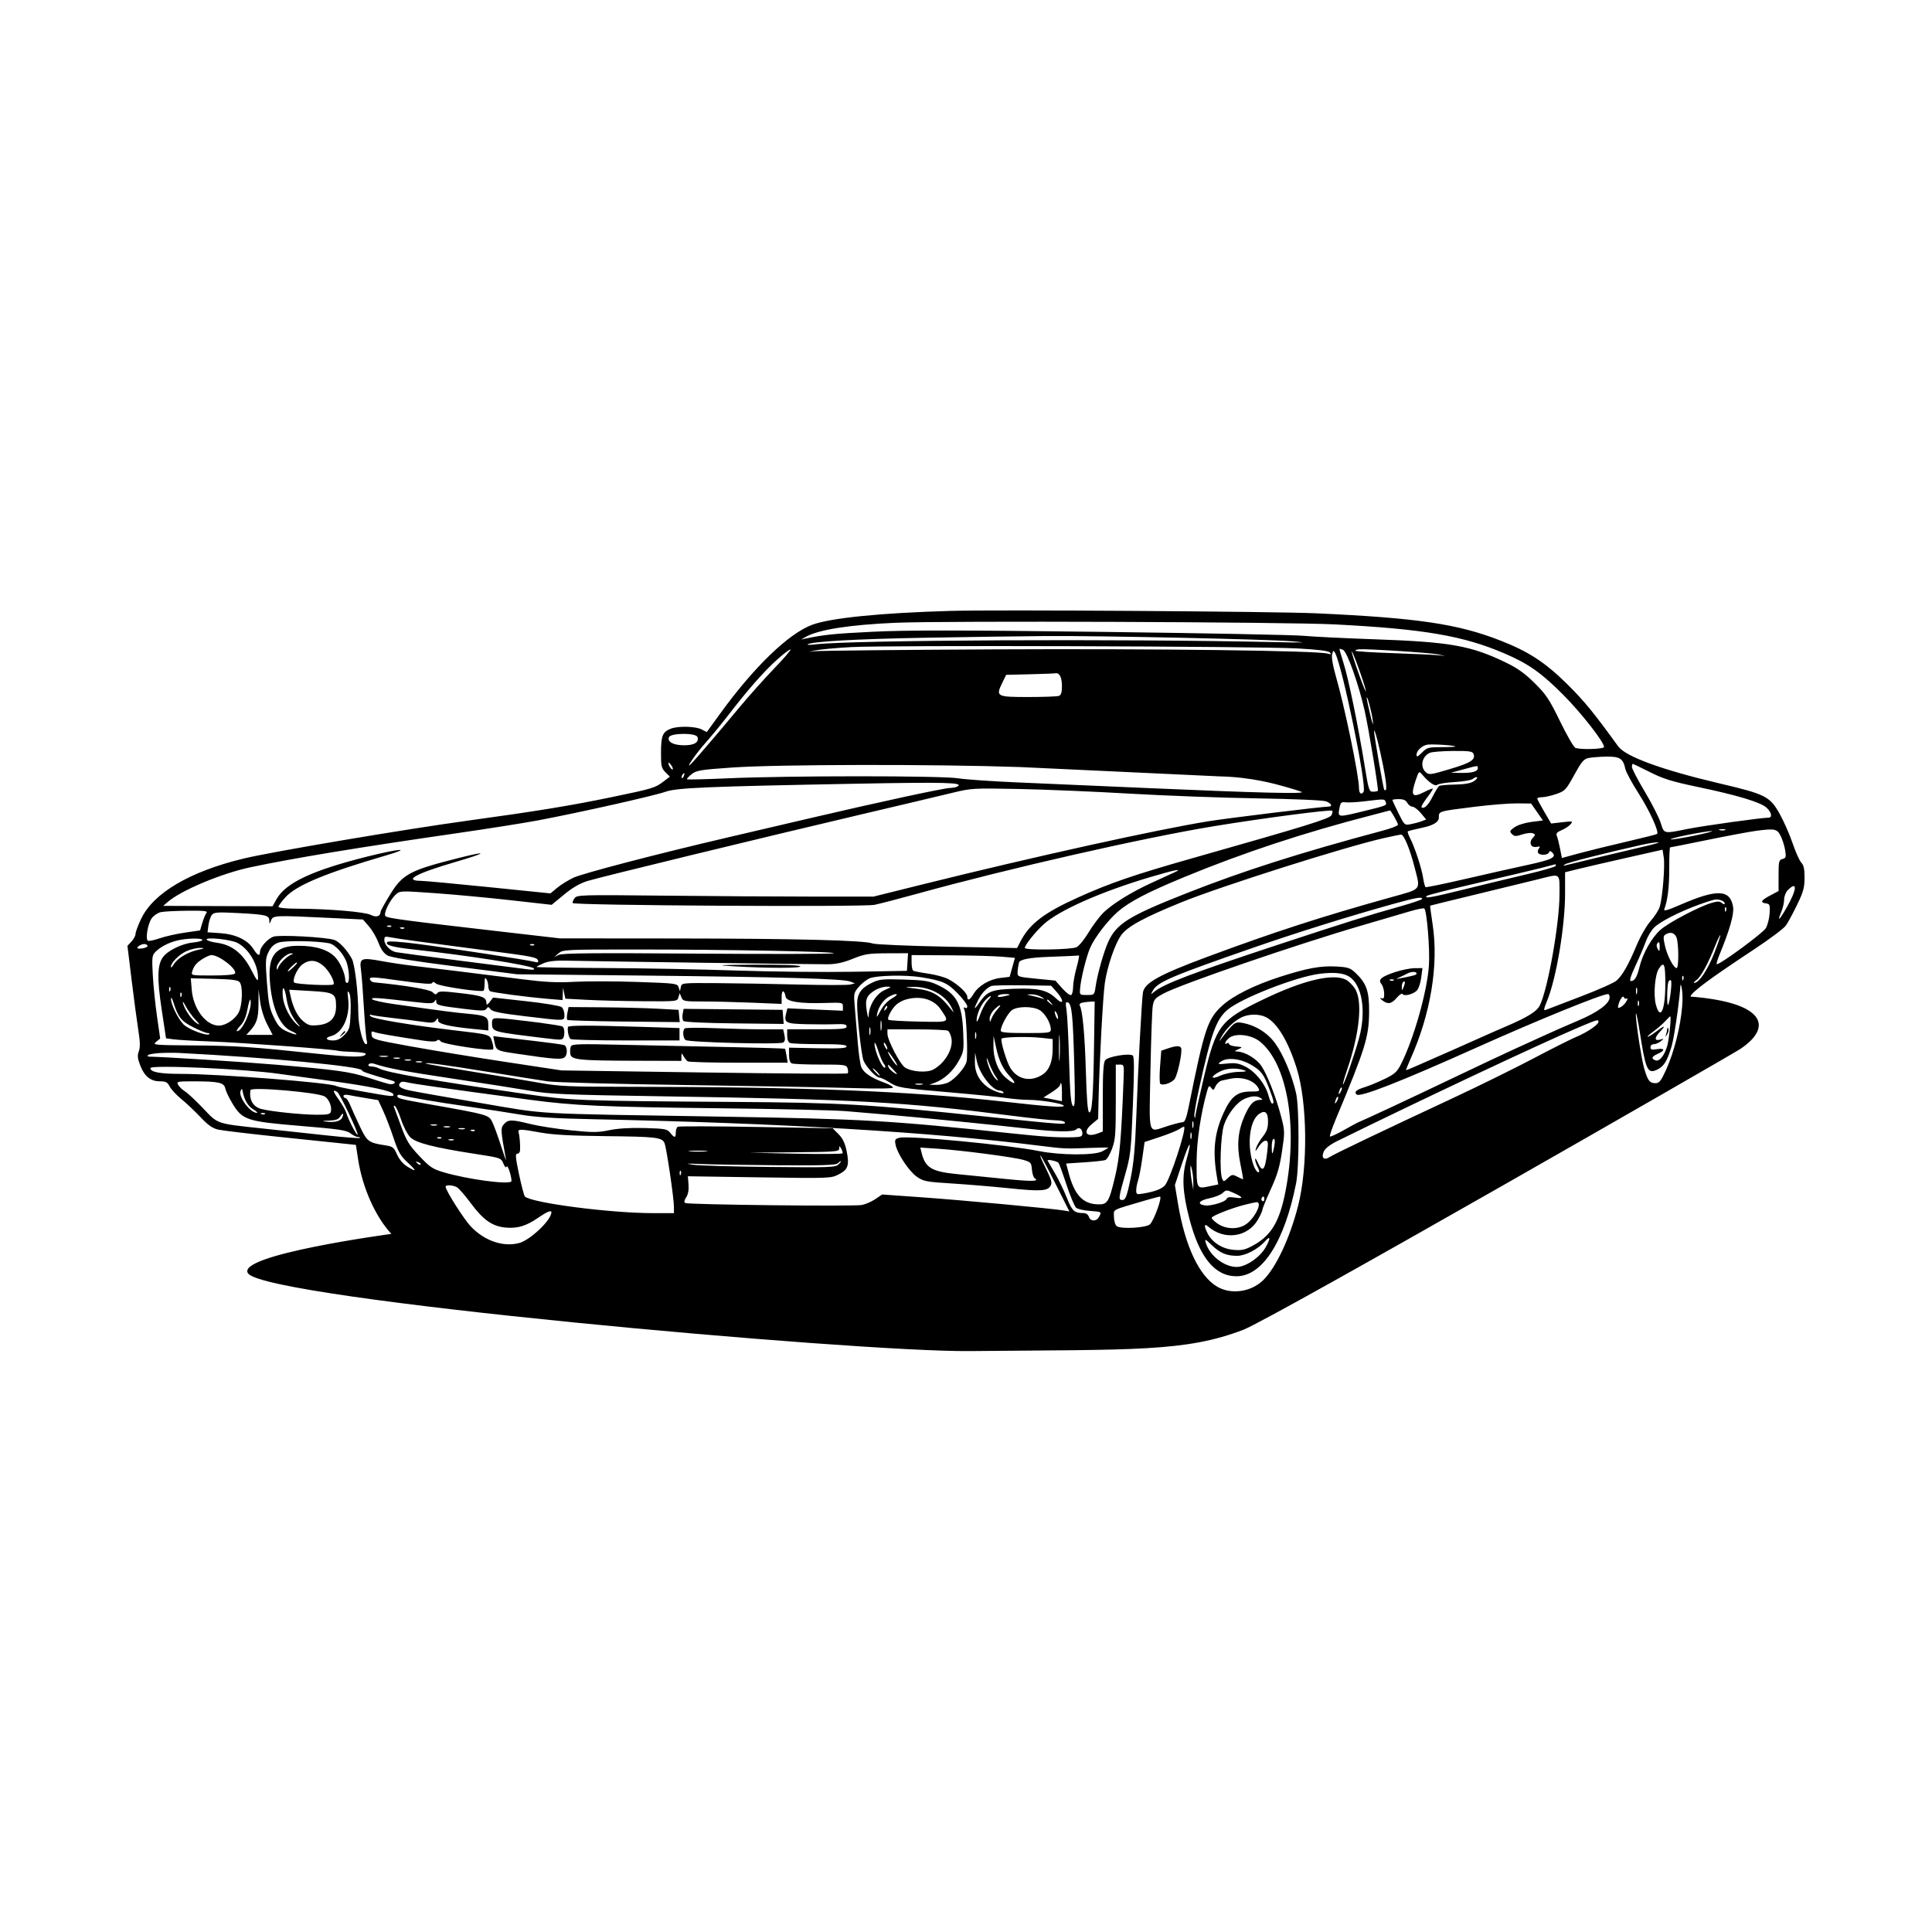 <?xml version="1.0" encoding="UTF-8"?><svg id="Layer_1" xmlns="http://www.w3.org/2000/svg" viewBox="0 0 969 969"><defs><style>.cls-1{fill:#000;stroke-width:0px;}</style></defs><path class="cls-1" d="M903.45,432.66c-.89-.92-2.86-5.3-4.37-9.74-1.51-4.45-4.44-11.1-6.52-14.79-4.89-8.7-7.02-9.78-30.31-15.25-28.75-6.77-46.93-13.42-50.64-18.53-12.27-16.96-17.14-22.9-25.64-31.28-11.05-10.89-19.25-16.25-33.37-21.77-21.37-8.38-41.67-11.38-92.41-13.69-20.67-.95-160.4-1.86-183.43-1.21-35.04,1-60.24,3.53-69.48,6.99-11.83,4.43-29.08,21.09-46.05,44.48l-6.75,9.3-2.6-1.34c-3.02-1.56-11.68-1.78-15.36-.38-4.16,1.59-4.96,3.49-4.99,11.88-.03,6.94.19,7.95,2.21,9.97l2.24,2.24-3.18,2.42c-4.21,3.22-5.4,3.58-25.98,7.84-20.58,4.27-38.09,7.13-71.7,11.73-32.46,4.45-98.7,15.64-113.09,19.12-26.79,6.47-45.06,17.22-51.23,30.16-1.55,3.25-2.82,6.65-2.82,7.57s-.91,2.65-2.03,3.84l-2.03,2.16,2.13,17.45c1.18,9.6,2.69,20.9,3.36,25.11.89,5.61.95,8.37.22,10.31-.79,2.09-.65,3.57.68,7.05,2.11,5.52,5.2,8.04,9.88,8.04,2.98,0,3.8.43,4.94,2.63.74,1.45,3.37,4.27,5.83,6.28,2.47,2.01,6.79,6.09,9.61,9.07,3.88,4.1,6.05,5.62,8.96,6.26,2.11.47,15.94,2.11,30.73,3.66,14.79,1.54,29.44,3.07,32.57,3.39l5.67.6,1.12,7.29c2.17,14.17,8.69,28.78,16.67,37.35,0,0-78.46,10.51-71.88,19.8,9.18,12.95,304.2,39.51,362.01,38.97,83-.78,108.22.44,137.22-10.71,14.58-5.61,244.06-137.39,249.16-140.78,16.57-11.01,12.67-23.34-24.93-26.31.44-2.17,9.35-8.78,32.26-23.92,7.53-4.98,14.54-10.24,15.57-11.69,1.03-1.45,3.56-6.13,5.63-10.4,3.17-6.54,3.75-8.68,3.75-13.63,0-4.33-.42-6.3-1.63-7.53ZM818.9,383.11c.22,0,4.1,1.86,8.61,4.14,6.76,3.41,10.99,4.72,24.03,7.45,19.91,4.16,31.54,7.67,34.49,10.4,2.53,2.35,3.04,5.01.95,5.01-3.49,0-32.71,4.07-40.56,5.65-12.2,2.46-11.71,2.57-13.51-3.09-.86-2.69-4.45-9.74-7.99-15.67-3.54-5.92-6.43-11.48-6.43-12.33s.18-1.56.41-1.56ZM865.29,416.31c-.63.26-1.88.27-2.79.03-.9-.23-.39-.44,1.15-.46,1.53-.02,2.27.17,1.64.43ZM850.15,419.05c-5.89,1.22-11.34,2.1-12.11,1.94-.77-.15,3-1.16,8.38-2.23,5.38-1.08,10.83-1.96,12.11-1.95,1.28,0-2.49,1.01-8.38,2.24ZM210.3,579.78c-5.17-5.48-6.42-7.53-9.2-15.14-1.77-4.84-3.38-9.17-3.58-9.63-.19-.46.09-.56.63-.22.54.33,1.92,3.42,3.06,6.86,1.15,3.45,3.19,7.37,4.54,8.72,2.86,2.86,11.82,5.17,32.33,8.33,13.11,2.02,13.21,2.05,14.38,4.88.72,1.74,1.34,2.34,1.61,1.56.23-.71.97.56,1.64,2.82.67,2.27,1,4.34.73,4.6-1.68,1.68-22.09-1.09-34-4.62-5.46-1.61-6.84-2.54-12.14-8.16ZM210.94,584.06c-.29.28-1.04,0-1.67-.64-.91-.92-.81-1.02.52-.52.92.35,1.43.87,1.15,1.16ZM181.03,486.25c.34,2.42,1.01,11.16,1.5,19.41.48,8.25,1.14,15.69,1.46,16.53.32.84.14,1.52-.41,1.52-1.61,0-3.86-9.14-3.88-15.76-.04-10.05-1.7-24.09-3.18-26.96-2.15-4.15-6.18-8.56-8.7-9.52-3.79-1.44-27.88-2.75-30.75-1.67-2.97,1.13-6.62,5.28-6.67,7.59-.05,2.42-1.2,1.92-3.3-1.42-2.83-4.5-8.83-7.38-16.5-7.93l-6.51-.46.48-3.63c.27-2,1.05-4.3,1.73-5.12,1.07-1.29,2.85-1.41,12.89-.89,14.15.74,15.82,1.13,15.89,3.73.06,1.95.08,1.95.9-.11,1-2.47,1.85-2.5,28.84-1.2l17.23.82,3.01,3.47c1.66,1.91,3.81,5.61,4.78,8.22,1.17,3.16,2.65,5.27,4.43,6.3,1.83,1.05,12.56,2.8,33.87,5.51l31.19,3.97,63.32.65c69.97.72,100.3,1.6,103.82,3l2.33.92-2.33.58c-1.28.33-13.01.32-26.07,0-13.06-.33-31.57-.65-41.14-.71-17.33-.11-17.39-.1-17.8,1.99l-.42,2.09-.66-1.99c-.65-1.93-1.35-2.02-20.84-2.68-11.09-.38-25.21-.41-31.38-.07-8.73.49-14.59.2-26.53-1.31-28.18-3.55-44.13-5.52-53.04-6.54-4.87-.55-12.47-1.67-16.9-2.49-10.48-1.94-11.47-1.55-10.66,4.16ZM78.77,509.95c-.87-6-1.83-15.36-2.13-20.79-.5-9.17-.4-10.02,1.4-11.82,2.52-2.52,6.67-4.64,11.1-5.69,4.66-1.1,12.36-1.22,12.36-.2,0,.45-2.08,1.01-4.63,1.26-5.46.52-12.62,3.97-15.08,7.26-2.9,3.89-3.08,10.67-.7,26.39l2.18,14.41,3.76.51c2.07.29,10.47.77,18.66,1.07,15.41.57,61.31,3.92,63.8,4.66.78.23,4.24.49,7.68.59,3.45.09,6.27.51,6.27.92,0,1.87-6.49,1.87-24.19,0-33.07-3.5-40.91-4.03-62.2-4.19-20.03-.15-20.68-.21-18.73-1.81l2.03-1.65-1.58-10.92ZM146.66,485.54c-1.28,1.2-2.32,1.92-2.32,1.59s.91-1.45,2.03-2.49c1.12-1.04,2.17-1.9,2.33-1.9.69,0,.15.74-2.04,2.8ZM151.61,483.74c3.46-2.58,6.94-2.39,10.47.59,2.91,2.44,6.01,8.06,5.19,9.39-.5.82-18.82-.03-19.69-.91-1.17-1.17,1.51-7.19,4.03-9.07ZM146.2,478.74c-2.11.77-5.69,4.23-6.56,6.33-.7,1.68-.78,1.69-.83.16-.03-.94,1.16-2.92,2.66-4.42s3.49-2.69,4.42-2.65c1.31.06,1.38.19.31.58ZM143.77,501.23c.7,4.57,2.63,8.82,5.56,12.21,1.34,1.55,1.45,1.89.34,1.03-3.96-3.03-7.5-9.78-7.86-14.97-.42-5.94.98-4.71,1.96,1.73ZM145.74,499.59l-.69-3.18,10.59.61c12.03.68,12.91,1.21,12.91,7.73,0,5.76-2.92,8.83-8.95,9.41-4,.38-5.04.11-7.52-1.98-2.91-2.45-5.08-6.76-6.34-12.59ZM166.01,519.66c5.82-1.46,9.67-9.87,8.61-18.76-.45-3.7-.35-4.31.5-2.95.65,1.06.93,4.85.73,9.95-.3,7.64-.52,8.45-3.06,11.1-1.97,2.06-3.59,2.85-5.81,2.85-3.53,0-4.14-1.4-.97-2.19ZM174.13,492.98c-.51,0-.93-.52-.93-1.16-.02-3.19-2.26-8.54-4.79-11.42-3.51-3.99-9.86-6.04-18.74-6.04-11.3,0-15.23,4.71-14.36,17.18.95,13.73,5.01,23.22,10.99,25.69,1.51.63,2.56,1.33,2.33,1.56s-2.28-.4-4.56-1.41c-3.45-1.53-4.58-2.72-6.71-7.07-2.15-4.39-2.71-7.17-3.47-17.3-.83-10.96-.76-12.38.81-15.59,1.21-2.48,2.69-3.87,4.98-4.67,3.11-1.1,18.86-.89,25.33.33,3.25.62,7.81,5.83,9.07,10.34,1.24,4.46,1.27,9.56.05,9.56ZM133.99,513.7l2.76,5.36h-13.22l1.9-2.1c3.36-3.68,4.18-6.32,4.22-13.6l.04-7.12.77,6.06c.46,3.59,1.89,8.22,3.53,11.4ZM96.98,515.25c3.16,1.58,6.38,2.88,7.15,2.88s1.16.24.86.55c-1.16,1.15-10.61-2.44-13-4.94-2.84-2.97-6.3-10.09-6.23-12.84.02-1.03.57-.19,1.22,1.86,2.34,7.42,4.01,9.5,10,12.49ZM90.89,497.89c.31.31.34,1.12.08,1.79-.3.74-.52.52-.57-.57-.04-.98.18-1.53.49-1.22ZM93.11,504.6c1.06,2.04,3.27,5.13,4.92,6.86,2.22,2.33,2.45,2.83.88,1.89-2.53-1.52-6.3-6.87-7.12-10.12-.36-1.39.18-.83,1.32,1.37ZM96.16,496.4l-.46-5.74,11.67.28c8.91.22,11.95.61,12.83,1.66,1.68,2.04,1.4,11.53-.45,15.11-1.84,3.55-6.5,6.68-9.96,6.69-6.5.01-12.86-8.39-13.63-18ZM120.48,514.52c1.79-1.87,2.89-4.41,3.65-8.42.6-3.16,1.26-5.25,1.46-4.65,1.23,3.69-3.85,15.74-6.64,15.74-.57,0,.12-1.2,1.53-2.67ZM125.94,486.3c-4.18-8.14-9.66-12.45-17.08-13.44-2.53-.33-4.87-1.04-5.2-1.56-.9-1.46,12.08-.12,15.38,1.59,5.76,2.97,10.38,10.8,10.39,17.6.01,2.13-.65,1.34-3.49-4.19ZM106.02,479.02c3.92-.01,13.11,7.16,11.82,9.23-.38.63-4.66,1.01-11.33,1.01-10.69,0-10.72,0-10.08-2.1.87-2.83,2.22-4.4,5.54-6.43,1.54-.94,3.36-1.71,4.05-1.71ZM99.85,476.28c-5.26,1.04-10.67,4.15-12.58,7.24-.85,1.36-1.56,2.01-1.57,1.44-.05-2.03,4.08-6.2,7.81-7.9,2.09-.95,5.27-1.69,7.06-1.64q3.23.08-.72.86ZM85.38,496.88c-.3.75-.52.53-.56-.56-.04-.98.18-1.53.49-1.22.3.31.34,1.11.07,1.78ZM758.31,418.31c1.24,1.24,1.94,1.27,5.13.22,2.03-.67,4.41-.95,5.29-.61,1.48.57,1.49.73.04,2.32-2.13,2.36-.99,5.07,1.9,4.52,1.75-.34,1.99-.17,1.19.8-.56.68-.75,1.67-.42,2.2.84,1.36,4.9,1.22,5.42-.19.33-.9.69-.91,1.59-.06,2.52,2.37.04,3.65-12.23,6.29-6.85,1.48-21.04,4.67-31.54,7.1-10.5,2.43-19.35,4.25-19.68,4.05-.32-.2-.87-2.26-1.22-4.57-.72-4.83-4.19-15.43-6.52-19.93-.87-1.69-1.4-3.24-1.18-3.46s3.47-1.04,7.22-1.83q8.35-1.74,8.35-5.08c0-3.28-.5-3.13,18.15-5.46,7.69-.96,17.16-1.71,21.05-1.68l7.08.07,2.96,4.25,2.96,4.25-5.75.73c-3.34.43-6.91,1.56-8.49,2.68-2.47,1.76-2.6,2.09-1.3,3.39ZM669.99,561.27c14.84-35.45,16.61-41.17,16.69-53.85.06-10.37-1.3-14.23-6.88-19.53-2.54-2.42-3.73-2.81-9.46-3.13-7.9-.45-14.72.8-28.31,5.16-12.9,4.15-23.59,9.48-29.08,14.52-7.28,6.67-8.9,11.57-16.76,50.7-1.14,5.65-1.93,7.68-2.99,7.69-.8.01-4.1.85-7.35,1.86-10.41,3.27-9.49,6.12-8.85-27.24.31-16.01.83-30.78,1.16-32.83.53-3.31,1.13-4.01,5.41-6.31,8.77-4.72,66.7-24.61,99.43-34.15,9.22-2.68,19.91-5.82,23.75-6.97,3.84-1.15,7.27-1.84,7.61-1.54,1.29,1.13,2.86,20.39,2.33,28.51-.86,13.07-7.6,36.91-14.02,49.58-1.97,3.89-3.16,4.96-8.19,7.4-3.24,1.56-7.56,3.36-9.61,4-4.63,1.42-5.83,2.45-4.47,3.81,1.59,1.59,21.62-6.24,59.87-23.4,30.82-13.83,63.12-26.98,66.25-26.98.43,0,.79.76.79,1.68,0,3.11-5.91,7.47-15.83,11.65-5.37,2.27-13.13,5.68-17.22,7.57-4.1,1.89-10.8,4.95-14.9,6.79-4.1,1.85-17.93,8.36-30.73,14.48-20.71,9.91-44.92,21.22-47.49,22.19-.51.2-3.78,1.98-7.26,3.95-3.49,1.98-6.56,3.38-6.83,3.11-.28-.28,1.05-4.2,2.94-8.72ZM670.08,551.22c.32-.83.78-1.32,1.02-1.08.24.24-.01,1.2-.55,2.14-1.1,1.88-1.36,1.28-.47-1.06ZM671.95,546.56c.31-.83.77-1.32,1.01-1.08.24.24-.01,1.2-.55,2.14-1.1,1.89-1.36,1.28-.46-1.06ZM597.8,586.56c.4,1.54.71,4.47.71,6.52v3.73s-.75-4.19-.75-4.19c-.41-2.31-.73-5.24-.71-6.52.04-2.11.11-2.07.75.46ZM597.06,569.8c-.02-1.53.17-2.27.42-1.64.26.63.28,1.88.04,2.79-.24.91-.45.39-.46-1.15ZM598.45,565.36c-.24.91-.44.39-.46-1.14-.02-1.54.17-2.28.43-1.65.25.63.27,1.89.03,2.79ZM206.26,524.87c-18.62-3.39-19.57-3.66-19.87-5.75-.26-1.8-.02-2.07,1.4-1.49,1.57.64,9.31,1.99,24.45,4.29,3.92.59,6.31.58,6.91-.02.6-.6,1.26-.46,1.93.43,1.06,1.42,25.13,5.04,26.22,3.95.32-.32.1-2.03-.49-3.81-1.22-3.71-.76-3.57-19.14-5.73-20.99-2.46-40.53-5.72-41.7-6.95-.9-.94-.75-1.08.73-.66,1.03.29,5.85.97,10.71,1.51,4.87.55,11.36,1.37,14.43,1.82,4.68.7,5.78.59,6.76-.65,1.06-1.36,1.16-1.36,1.16.02,0,1.73,5.23,3,17.46,4.23l7.68.77v-3.04c0-3.85-1.34-4.55-10.24-5.34-6.52-.58-12.45-1.35-37.25-4.87-5.38-.76-10.19-1.83-10.71-2.38-.98-1.05,2.26-.85,20.79,1.29,8.21.94,9.73.91,10.46-.24.72-1.14.85-1.11.86.16.02,1.74,1.31,2.07,14.77,3.69,8.17.98,9.75.96,10.43-.15.69-1.11,1.01-1.07,2.02.25.92,1.2,4.9,2.01,17.22,3.49,20.71,2.48,19.83,2.51,19.83-.76,0-1.48-.62-3.2-1.38-3.82-.76-.63-8.8-1.96-17.88-2.96l-16.51-1.82-1.65,2.15c-1.15,1.5-1.66,1.72-1.68.75-.08-3.1-1.77-3.78-12.64-5.07-9.03-1.08-11.27-1.1-11.95-.13-.67.94-1.17.86-2.42-.38-1.36-1.37-13.6-3.43-29.33-4.95-1.01-.1-1.97-.82-2.12-1.6-.23-1.24,1.75-1.14,15.33.77,11.28,1.59,15.7,1.9,15.95,1.13.25-.73.84-.63,1.89.32,1.5,1.35,22.91,4.52,23.89,3.54.25-.25.46-1.96.47-3.8.01-2.49.24-2.98.92-1.94.5.77.91,2.32.92,3.44,0,1.12.4,2.28.88,2.57,1.04.65,18.07,2.91,28.69,3.82l7.69.65.11-3.14.11-3.15.59,2.8.59,2.79,10.71.57c5.88.32,18.51.64,28.05.7,17.24.12,17.35.11,17.97-1.97l.62-2.09.86,2.09c.81,1.99,1.35,2.1,10.89,2.1,5.52,0,16.64.28,24.71.61l14.66.61v-3.59c0-3.63,1.36-3.61,2.02.03.43,2.41,7.2,3.48,19.63,3.09,8.87-.28,9.08-.24,9.08,1.8v2.09l-13.91-.6-13.92-.61-.62,2.47c-1.2,4.79-.36,5.25,10.03,5.49,5.26.12,11.98.13,14.93,0,4.21-.16,5.35.09,5.35,1.18,0,1.17-2.33,1.38-14.9,1.38h-14.9v3.16c0,2.02.53,3.37,1.48,3.73.81.31,7.51.56,14.9.56,10.11,0,13.42.29,13.42,1.17s-3.35,1.09-14.43.88l-14.43-.28v3.67c0,2.49.47,3.86,1.47,4.24.81.31,7.27.56,14.37.56,12.23,0,12.93.1,13.51,1.94.34,1.06.36,2.18.05,2.49-.31.31-32.71.1-72.01-.46l-71.46-1.03-27.93-4.23c-15.37-2.33-36.74-5.83-47.49-7.79ZM211.63,532.7c-.63.26-1.89.27-2.79.04-.91-.24-.39-.45,1.14-.47,1.54-.01,2.28.18,1.65.43ZM206.04,531.77c-.63.26-1.89.27-2.79.04-.91-.24-.39-.45,1.15-.47,1.53-.02,2.27.18,1.64.43ZM200.46,530.84c-.64.26-1.89.27-2.8.04-.9-.24-.39-.45,1.15-.47,1.53-.02,2.28.18,1.65.43ZM194.4,529.94c-.89.23-2.57.24-3.73.02-1.16-.23-.43-.42,1.62-.43,2.05-.01,3,.18,2.11.41ZM245.37,537.69c12.29,2.01,25.49,4.11,29.33,4.66,3.84.54,35.05,1.38,69.37,1.85,34.31.48,71.71,1.15,83.1,1.51,12.98.39,20.72.3,20.72-.26,0-.48-1.99-1.6-4.43-2.48-6.56-2.36-10.39-4.97-11.5-7.85-.55-1.41-1.36-7.17-1.8-12.8-.45-5.64-1.09-13.4-1.44-17.25-.6-6.72-.52-7.13,1.95-10.06,1.41-1.68,3.87-3.62,5.47-4.32,3.42-1.5,18.14-1.82,25.83-.56,10.85,1.77,13.17,2.8,18.28,8.04,2.69,2.76,4.89,5.68,4.89,6.49,0,.89-.44,1.2-1.09.8-.77-.48-.87-.16-.34,1.11.99,2.32,1.82,22.88,1.06,25.92-.75,3-5.64,8.6-9.04,10.36-1.43.74-4.2,1.31-6.14,1.27l-3.54-.07,2.79-.99c4.61-1.64,9.25-5.88,12.04-11,2.52-4.63,2.61-5.24,2.2-14.74-.6-14.04-3.44-19.07-13.32-23.56-3.86-1.76-6.66-2.18-16.5-2.47-10.74-.32-12.24-.16-16.11,1.71-5.24,2.53-7.24,5.44-7.25,10.52-.02,6.44,2.11,25.52,3.16,28.31,1.17,3.11,6.32,8.64,8.05,8.64.68,0,2.8,1,4.73,2.21,4.6,2.91,5.41,3.04,30.92,5.23,12.03,1.03,24.6,2.29,27.93,2.79s8.28.92,10.99.93c6.49.02,17.88,1.93,17.88,2.99,0,.95-7.89.41-29.8-2.06-47.2-5.33-101.09-7.46-189.49-7.48-28.34-.01-33.93-.25-42.83-1.85-5.64-1.01-20.72-3.52-33.52-5.58-12.81-2.06-23.7-3.94-24.21-4.19-1.92-.92,9.99.67,31.66,4.23ZM284.01,481.82c16.99.38,125.57,1.88,131.17,1.81,4.26-.05,7.81-.83,12.57-2.76,5.92-2.4,7.78-2.69,17.17-2.74l10.52-.04-.28,4.42-.29,4.42-27,.47c-14.85.25-41.25-.03-58.66-.63-17.41-.6-47.06-1.16-65.88-1.25-18.82-.1-34.22-.33-34.22-.53s1.57-1.03,3.49-1.86c2.44-1.04,5.88-1.43,11.41-1.31ZM277.96,480.05l2.19-1.91c2.14-1.86,3.2-1.92,38.73-1.92,46.41,0,102.25,1.08,99.21,1.92-1.28.36-32.29.42-68.92.15-51.25-.39-67.12-.24-68.9.63l-2.31,1.13ZM489.06,527.9l.8,4.02c1.28,6.54,7.85,15.07,11.59,15.07.7,0,1.51.39,1.81.87.84,1.37-5.23-.62-7.88-2.58-4.37-3.23-6.53-7.47-6.42-12.63l.1-4.75ZM489.04,519.52c-.02-1.53.18-2.28.43-1.65.26.64.27,1.89.04,2.8-.24.9-.45.39-.47-1.15ZM521.43,506.62c2.73,1.62,5.61,6.57,5.61,9.67,0,1.73-.7,1.84-12.57,1.84-9.45,0-12.57-.29-12.55-1.17.04-2.42,3.59-8.89,5.67-10.35,2.84-1.99,10.47-1.98,13.84.01ZM517.26,498.71c1.54-.04,3.84.57,5.12,1.36,1.53.93,1.69,1.2.47.77-1.03-.36-3.33-.97-5.12-1.36-3.21-.68-3.21-.7-.47-.77ZM525.18,501.72c0-.77.76-.28,1.98,1.27,1.15,1.48,1.12,1.51-.36.36-.89-.71-1.62-1.44-1.62-1.63ZM503.01,499.82c-1.92.37-2.86.24-2.5-.33.31-.51,1.87-.92,3.46-.92,3.52,0,3.16.47-.96,1.25ZM500.25,506.25c-1.08,1.16-2.38,3.15-2.89,4.43-.92,2.3-.93,2.3-.99.19-.03-1.18.97-3.17,2.23-4.43,2.86-2.86,4.32-3.03,1.65-.19ZM499.43,540.01c1.3,1.88,1.44,2.4.42,1.58-1.83-1.46-4.13-6.17-4.87-9.96-.32-1.67.08-1.11.99,1.39.85,2.31,2.4,5.45,3.46,6.99ZM495.41,501.8c-1.19,1.26-2.92,4.51-3.86,7.22-.99,2.88-1.71,4.04-1.73,2.79-.04-2.91,2.2-8.02,4.55-10.36,2.74-2.74,3.65-2.43,1.04.35ZM498.25,524.24l.07-4.72,1.24,5.71c1.51,6.94,3.49,11.01,7.28,15.01,3.62,3.82,1.78,3.97-2.5.2-3.85-3.37-6.2-9.62-6.09-16.2ZM506.72,535.61c-1.88-3.06-5.03-13.6-4.38-14.65.54-.87,13.05-1.17,19.66-.46l5.97.64v5.04c0,6.21-1.74,10.6-5.07,12.78-5.93,3.88-12.58,2.5-16.18-3.35ZM527.51,547.82c2.3-1.46,4.18-3.08,4.18-3.6s.21-.95.47-.95.46,2.03.46,4.52v4.52l-4.64-.92-4.65-.92,4.18-2.65ZM528.98,507.42c-.03-.51.35-.31.85.46s.88,2.03.85,2.8c-.05,1.47-1.6-1.5-1.7-3.26ZM531.11,525.57c0-5.88.16-8.29.34-5.35.18,2.95.18,7.76,0,10.71-.18,2.94-.34.53-.34-5.36ZM529.6,500.7c-4.34-4.14-8.96-5.2-21-4.78-11.4.39-13.54,1.27-17.64,7.3-2.56,3.75-2.71,3-.34-1.66,1.82-3.55,4.17-6.05,6.62-7.03.77-.3,7.82-.46,15.68-.35l14.27.2,2.72,3.04c3.91,4.38,3.66,7.07-.31,3.28ZM507.71,485.18l-1.33,4.77-4.72.56c-5.48.65-10.98,3.95-13.39,8.03-1.84,3.11-3.13,3.65-3.13,1.32,0-1.85-4.85-6.32-9.51-8.78-1.89-1-6.45-2.24-10.11-2.76-3.67-.52-7.04-1.18-7.5-1.46-.45-.27-.82-2.15-.82-4.17v-3.67l19.32.12c10.63.07,22.29.38,25.92.7l6.6.57-1.33,4.77ZM453.9,535.41c-2.5-1.64-8.8-13.76-8.8-16.94v-2.21l14.66.02c8.07.01,15.14.32,15.71.7.58.37,1.34,2,1.69,3.61,1.14,5.26-3.21,12.78-9.18,15.89-3.23,1.68-10.76,1.1-14.08-1.07ZM462.56,543.91c-.9.23-2.37.23-3.26,0-.9-.24-.17-.43,1.63-.43s2.52.19,1.63.43ZM448.41,536.88q2.73,2.91.26,1.34c-1.37-.87-2.72-2.19-3-2.92-.74-1.94-.32-1.7,2.74,1.58ZM448.39,531.39c1.44,2.18,2.02,3.47,1.29,2.87-.73-.6-2.08-2.38-3.01-3.96-2.48-4.23-1.29-3.48,1.72,1.09ZM435.68,509.34c-.07,1.73-.42.91-.94-2.22-.96-5.8-.16-7.84,4.13-10.46,1.63-.99,4.22-1.8,5.76-1.79,2.74.02,2.72.05-1.03,1.75-4.17,1.9-7.72,7.59-7.92,12.72ZM436.43,518.82c-.24.9-.43.17-.43-1.63s.19-2.52.43-1.63c.23.9.23,2.37,0,3.26ZM437.82,535.82c.26,0,1.23.84,2.16,1.86.92,1.02,1.47,1.86,1.22,1.86s-1.23-.84-2.16-1.86c-.92-1.02-1.47-1.86-1.22-1.86ZM438.63,523.34c.03-1.08.82.47,1.77,3.42.94,2.96,2.24,6.01,2.87,6.78.64.76.95,1.6.69,1.86-1.21,1.21-5.43-8.34-5.33-12.06ZM441.63,514.4c0-2.3.18-3.25.4-2.09.22,1.15.22,3.03,0,4.19-.22,1.15-.4.21-.4-2.1ZM443.26,523.25c0-.52.41-.31.91.46.49.77.9,1.82.9,2.33s-.41.3-.9-.47c-.5-.76-.91-1.81-.91-2.32ZM443.76,505.75c.35-.92.87-1.44,1.16-1.15.28.29,0,1.04-.64,1.67-.92.91-1.03.8-.52-.52ZM441.61,506.95c-1.86,3.52-2.13,3.74-1.65,1.4.72-3.54,3.28-7.12,6.16-8.6,3.96-2.04,5.16-1.22,1.37.93-2.29,1.31-4.48,3.64-5.88,6.27ZM471.82,506.26c4.54,6.71,5.01,6.45-11.16,6.11-7.97-.16-14.76-.57-15.09-.91-.81-.81,1.64-5.47,3.99-7.59,1.02-.93,3.05-2.04,4.52-2.48,7.35-2.2,14.23-.32,17.74,4.87ZM457.56,494.97c8.65-.23,16.6,3.98,19.73,10.44,1.29,2.68,1.29,2.77-.04,1.08-5.94-7.58-9.48-9.67-18.08-10.68-5.88-.69-5.95-.72-1.61-.84ZM532.8,495.74l-3.48-3.92-9.52-.94c-9.44-.94-9.52-.97-9.43-3.38.05-1.34.38-3.48.74-4.76q.64-2.32,15.04-2.83c7.91-.28,14.65-.59,14.96-.7.32-.1-.21,2.63-1.16,6.07-.96,3.45-1.74,7.82-1.74,9.72s-.43,3.73-.97,4.06c-.53.33-2.53-1.17-4.44-3.32ZM694.97,402.17c.69,1.8.74,1.79-10.7,4.59-13.74,3.36-13.43,3.41-12.36-1.95.47-2.32.92-2.68,3.03-2.4,1.36.17,5.62-.06,9.46-.52,10.05-1.22,9.99-1.22,10.57.28ZM689.15,366.59c.22-1.66,2.63,7.65,4.61,17.73,1.84,9.41,2,13.25.49,11.74-.43-.43-5.25-28.3-5.1-29.47ZM688.13,408.83c4.86-1.25,8.91-2.31,9-2.36.37-.2,4.03,6.28,4.03,7.14,0,.53-3.45,1.88-7.68,3.01-41.36,11.05-70.06,20.2-98.33,31.36-28.76,11.34-34.97,15.17-39.19,24.14-2.22,4.73-5.57,16.48-6.45,22.65-.61,4.25-.63,4.27-4.33,4.27s-3.71-.04-3.45-3.26c.38-4.88,3.06-15.76,5-20.32,2.18-5.11,8.94-13.92,14.06-18.31,5.8-4.97,14.96-9.74,33.17-17.25,29.65-12.24,60.35-22.37,94.17-31.07ZM727.3,385.7c-9.97,2.97-10.57,3.05-12.26,1.52-3.01-2.73-1.77-8.07,2.24-9.69,1.12-.45,6.35-.85,11.61-.88,8.04-.05,9.67.18,10.16,1.46,1.12,2.91-1.32,4.48-11.75,7.59ZM741.2,385.33c0,1.65-2.97,2.43-8.84,2.33l-4.66-.08,6.05-1.64c7.83-2.13,7.45-2.1,7.45-.61ZM723.13,374.73c-6.73,0-7.39.18-9.93,2.72-2.2,2.2-2.73,2.4-2.73,1.08,0-1.94,2.48-4.35,5.12-4.99,1.9-.47,13.65.23,14.36.85.21.19-2.86.34-6.82.34ZM713.17,388.34c3.56,4.19,6.55,6.22,7.75,5.26.66-.52,4.63-1.14,8.82-1.38,4.32-.23,8.27-.95,9.1-1.64.81-.67,1.71-.98,2-.69.29.28-.49,1.18-1.73,2-1.5.98-4.63,1.52-9.33,1.61-3.89.07-7.47.38-7.95.69s-1.95,2.71-3.28,5.33c-2.22,4.42-4.41,6.5-5.59,5.32-.26-.27.97-2.38,2.74-4.71,1.78-2.32,3.08-4.37,2.89-4.56-.18-.18-1.96.5-3.95,1.52-6.45,3.29-7.29,2.16-4.5-6.03,1.46-4.28,1.6-4.4,3.03-2.72ZM712.65,407.84l2.65,3.19-2.32.87c-1.27.49-3.72,1.15-5.44,1.47-3.08.58-3.16.51-6.15-5.54-1.66-3.37-3.02-6.33-3.02-6.58s1.45-.45,3.23-.45c2.27,0,3.52.55,4.22,1.86.55,1.03,1.71,1.9,2.59,1.93.88.04,2.79,1.5,4.24,3.25ZM588.96,437.59c-1.54.71-6.57,3.01-11.17,5.11-10.68,4.87-20.47,10.99-24.85,15.53-1.88,1.96-5.07,6.28-7.07,9.61-2.01,3.33-4.66,6.57-5.89,7.21-2.56,1.31-25.98,1.66-25.98.38,0-1.43,5.22-7.98,9.4-11.8,7.69-7.03,28.86-16.41,53.52-23.72,12.48-3.7,16.85-4.54,12.04-2.32ZM535.63,502.79c1.94.75,2.5,6.37,3.18,31.63.48,18.17.37,21.23-.71,20.21-.98-.93-1.43-6.21-1.88-22.35-.32-11.63-.91-23.14-1.29-25.58-.59-3.76-.48-4.36.7-3.91ZM539.81,566.44c1.36-1.37,3.06-.25,3.06,2.02,0,1.52-.71,1.83-4.43,1.93-8.17.21-14.58-.19-31.42-1.98-60.71-6.43-74.14-7.21-145.26-8.36-97.42-1.59-86.14-.95-121.05-6.88-16.9-2.88-32.93-5.72-35.62-6.32-4.52-1-5.88-2.28-4.21-3.94.36-.37,1.52-.47,2.56-.21,3.81.93,14.74,2.49,62.41,8.91,21.77,2.93,36.97,3.61,94.51,4.24,29.45.32,58.15.98,63.79,1.45,5.63.48,15.27,1.29,21.41,1.81,14.79,1.25,55.69,5.33,70.3,7.02,13.92,1.61,22.53,1.72,23.95.31ZM541.51,504.22c-.29-.47.21-1.04,1.11-1.28.91-.24,2.72-.48,4.03-.54l2.39-.1-.31,21.18c-.39,26.28-1,34.91-2.45,34.43-.76-.25-1.26-6.58-1.67-20.77-.54-18.48-1.68-30.62-3.1-32.92ZM547.63,563.79l3.15-2.62.22-10.12c.37-17.68,2.21-51.79,3.14-58.07,1.24-8.41,5.1-19.66,8.23-23.98,3.1-4.29,11.27-8.76,29.85-16.33,19.83-8.09,82.18-27.87,101.82-32.31,4.17-.94,8.06-1.75,8.64-1.79,1.42-.11,4.44,7.17,6.79,16.37,3.03,11.89,3.99,10.69-12.27,15.22-34.33,9.57-58.45,17.39-91.77,29.78-23.99,8.91-31.47,13.07-32.19,17.88-.63,4.23-2.43,37.89-3.35,62.67-.55,14.96-1.3,23.13-2.77,30.26-2.12,10.27-2.7,11.55-4.95,11.03-1.15-.26-.84-2.2,1.82-11.49,3.09-10.79,3.23-12.01,4.2-35.72.74-18.32.72-24.71-.07-25.2-1.97-1.22-12.5.58-13.8,2.36-.89,1.21-1.21,6.19-1.21,18.72v17.07l-2.39.91c-5.96,2.27-7.89-.63-3.09-4.64ZM713.27,450.85c0,.38-5.14,2.12-11.41,3.87-14.39,4-28.06,8.29-60.29,18.92-43.24,14.26-58.21,19.95-62.76,23.88-1.68,1.44-1.71,1.42-.68-.55,2.29-4.37,9.19-7.33,50.63-21.71,21.46-7.46,48.42-15.89,69.61-21.77,12-3.33,14.9-3.84,14.9-2.64ZM559.63,552.54v-18.59h2.09c2.01,0,2.09.29,1.84,6.75-1.18,30.64-1.98,39.79-4.36,49.73-3.04,12.73-3.75,13.81-8.79,13.61-7.42-.29-11.57-4.86-14.49-15.95l-1.19-4.52,9.11-.6c5.01-.33,9.76-.84,10.55-1.15.8-.3,2.3-2.83,3.34-5.62,1.68-4.48,1.9-7.24,1.9-23.66ZM574.99,601.92c3.07-.9,6.11-1.69,6.74-1.75,1.4-.13-2.83,11.73-4.93,13.85-1.83,1.83-14.77,2.55-16.72.93-.78-.64-1.38-2.69-1.38-4.69,0-3.95-1.84-3.01,16.29-8.34ZM573.36,598.63c-3.22.55-3.49.42-3.49-1.64,0-1.23.42-3.45.93-4.93.51-1.49,1.46-6.43,2.1-10.99l1.17-8.28,7.7-2.56c4.24-1.41,8.63-3.18,9.77-3.95,1.14-.77,2.2-1.28,2.35-1.14,1.26,1.15-7.08,26.56-9.64,29.4-1.65,1.83-5.1,3.12-10.89,4.09ZM755.63,514.68c-4.09,1.75-9.75,4.23-12.57,5.52-4.56,2.08-20.43,9.1-32.94,14.56-2.5,1.1-4.69,1.99-4.87,1.99-.19,0,.75-2.41,2.07-5.36,10.21-22.64,14.32-47.47,11.22-67.72-.78-5.12-1.34-9.36-1.25-9.43.09-.07,10.64-2.66,23.45-5.76,12.8-3.09,26.63-6.46,30.72-7.48,11.59-2.89,10.71-3.51,10.71,7.55,0,14.66-5.88,47.79-9.91,55.8-1.48,2.94-6.21,5.88-16.63,10.33ZM765.64,438.53c-8.06,1.89-22.08,5.28-31.15,7.53-16.58,4.11-20.51,4.8-18.85,3.28.49-.44,12.2-3.42,26.03-6.61,13.82-3.19,28.07-6.56,31.66-7.49,3.58-.92,6.62-1.72,6.75-1.76.13-.05.23.3.23.77s-6.6,2.4-14.67,4.28ZM687.24,358.43c-.99-4.09-1.78-7.86-1.76-8.38.08-2.03,2.57,7.29,3.05,11.42.34,3.01-.06,2.05-1.29-3.04ZM721.18,328.62c-2.05-.21-12.21-.68-22.58-1.03-10.37-.34-18.85-.89-18.85-1.22s.94-.65,2.09-.72c4.37-.27,35.78,1.77,39.34,2.55l3.73.82-3.73-.4ZM685.01,346.33c.26,1.54-1.24-2-3.33-7.86-2.09-5.86-3.77-11.1-3.74-11.64.1-1.47,6.52,16.26,7.07,19.5ZM684.47,356.57c2.01,8.93,7.06,39.58,6.6,40.04-.25.26-1.37.47-2.49.47-1.89,0-2.18-.91-4.1-12.81-3.26-20.14-8.12-43.79-10.62-51.68-1.27-3.96-2.17-7.21-2.01-7.21s.93.24,1.72.54c2.03.78,7.87,17.2,10.9,30.65ZM683.92,397.1c-1.1,1.78-2.31.86-2.31-1.76,0-6.3-7.18-40.89-11.8-56.89-1.35-4.68-2.03-8.83-1.68-10.23.5-2.02.71-2.13,1.46-.8,3.65,6.54,16.06,66.88,14.33,69.68ZM665.78,327.8c-5.58-1.48-85.45-2.5-166.21-2.11-48.14.23-89.21.66-91.25.95-3.34.47-3.29.43.46-.4,2.31-.5,10.48-1.27,18.16-1.69,17.82-.99,203.6-.43,223.76.67,10.18.55,15.56,1.22,16.3,2.02.88.95.64,1.06-1.22.56ZM532.62,344.09c0,3.12-.41,4.53-1.47,4.93-.81.31-7.74.57-15.39.57-15.96,0-16.41-.24-13.1-7.06l1.98-4.06,11.9-.29c6.54-.16,12.33-.38,12.87-.5,1.95-.4,3.21,2.13,3.21,6.41ZM640.17,322.07c-78.3-1.74-214.01-1.08-231.39,1.13-2.3.29-3.98.31-3.72.04,1.38-1.46,23.5-2.73,58.66-3.37,21.77-.39,49.18-.78,60.91-.86,27.3-.19,110.67,1.59,123.46,2.64,8.17.68,6.87.74-7.92.42ZM611.81,389.4c15.91.35,27.98,3.84,33.25,5.33,2.95.83,6.4,1.91,7.68,2.4,3.04,1.16-21.34.57-76.82-1.86-23.56-1.03-53.1-2.31-65.64-2.85-12.55-.53-25.96-1.47-29.8-2.07-8.45-1.34-85.3-1.34-115.46.01-11.01.49-20.21.71-20.45.5s.78-1.35,2.26-2.53c2.44-1.95,4.33-2.26,20.45-3.38,23.04-1.61,101.59-1.73,144.39-.23M511.21,395.72c13.06.26,37.99,1.31,55.4,2.33,17.41,1.02,46.12,2.09,63.78,2.37,18.69.31,33.2.93,34.69,1.5,2.62.99,3.48,2.6,1.4,2.62-3.5.03-50.42,5.76-60.56,7.39-25.6,4.13-86.93,17.67-142.67,31.51l-25.14,6.25h-30.26c-16.64,0-50.09-.21-74.33-.47-42.49-.45-44.12-.4-45.37,1.3-.71.97-1.11,2.06-.89,2.41.74,1.21,145.71,2.06,151.33.89,2.81-.58,12.44-3.09,21.4-5.56,46.31-12.79,113.5-28.08,148.99-33.9,24.27-3.98,58.49-8.46,59.2-7.75.3.3.12,1.32-.39,2.26-.96,1.77-12.19,5.24-69.99,21.64-28.97,8.22-41.17,12.41-57.15,19.63-17.2,7.77-24.34,13.26-28.93,22.23l-1.59,3.12-35.08-.68c-19.29-.38-36.12-1.1-37.4-1.61-3.98-1.58-38.15-2.45-98.68-2.51l-58.16-.05-28.43-3.28c-50-5.76-58-6.83-59.04-7.87-1.21-1.21,2.14-8.12,5.32-10.98,1.95-1.75,2.56-1.76,19.7-.53,9.73.69,26.84,2.29,38.01,3.55l20.31,2.28,6.21-5.12c4.29-3.53,7.94-5.65,11.81-6.84,6.52-2,86.53-21.46,137.83-33.52,19.46-4.57,39.78-9.39,45.16-10.7,9.52-2.32,10.39-2.37,33.52-1.91ZM267.93,473.99c-.31.31-1.12.35-1.79.08-.74-.3-.52-.52.56-.57.99-.04,1.54.18,1.23.49ZM202.75,465.61c-.31.31-1.12.35-1.79.08-.74-.3-.52-.52.56-.57.99-.04,1.54.18,1.23.49ZM196.23,464.68c-.31.31-1.11.34-1.79.07-.74-.29-.52-.51.57-.56.98-.04,1.53.18,1.22.49ZM195.78,470.1c3.19.67,17.87,2.67,48.65,6.66,22.69,2.93,24.89,3.36,25.43,4.99.32.94-.14,1.11-1.79.66-3.18-.88-42.52-6.9-58.98-9.03-8.25-1.06-14.27-1.46-14.77-.96-1.5,1.5,2.37,2.63,12.87,3.77,26.83,2.91,59.07,7.98,60.52,9.51.65.69-.33.82-3.26.44-2.3-.29-17.59-2.25-33.98-4.34-16.39-2.1-30.75-4.01-31.92-4.25-2.86-.6-5.79-3.68-5.79-6.1,0-1.74.36-1.9,3.02-1.35ZM184.89,533.87c.35-.57,1.5-.73,2.62-.38,7.66,2.44,14.24,3.68,39.55,7.5,15.7,2.36,33.37,5.14,39.26,6.15,9.37,1.63,17.54,1.96,65.64,2.71,97.72,1.51,121.5,2.83,175.39,9.73,9.92,1.27,19.84,2.31,22.06,2.31s4.29.42,4.61.93c.85,1.37-.63,1.27-39.17-2.75-60.8-6.34-72.79-7.03-128.44-7.41-76.15-.52-79.75-.65-102.42-3.91-46.8-6.72-69.97-10.76-73.96-12.9-.99-.53-2.7-.96-3.79-.96-1.18,0-1.72-.41-1.35-1.02ZM219.08,564.36c-.63.26-1.89.27-2.8.04-.9-.24-.39-.45,1.15-.47,1.54-.02,2.28.18,1.65.43ZM220.15,570.34c.98-.04,1.53.18,1.22.49-.31.31-1.11.34-1.79.08-.74-.3-.52-.52.57-.57ZM225.6,565.29c-.63.26-1.89.27-2.8.04-.9-.24-.39-.45,1.15-.47,1.54-.01,2.28.18,1.65.43ZM226.28,571.35c1.28,0,1.8.21,1.16.47-.64.26-1.69.26-2.33,0-.64-.26-.11-.47,1.17-.47ZM231.4,565.8c1.53-.02,2.28.17,1.65.42-.63.26-1.89.28-2.8.04-.9-.24-.39-.45,1.15-.46ZM236.91,566.62c.98-.04,1.53.18,1.22.49-.31.31-1.11.34-1.78.07-.75-.3-.53-.52.56-.56ZM229.11,595.43c.98.53,4.09,4.08,6.92,7.9,6.34,8.58,10.96,11.81,17.67,12.37,6.01.5,10.2-.79,16.32-5,4.33-2.97,6.54-3.88,6.54-2.67,0,3.84-10.53,13.89-16.14,15.4-7.92,2.13-17.17-.96-24.06-8.05-3.52-3.61-12.86-18.27-12.87-20.2-.01-1.02,3.55-.86,5.62.25ZM260.15,568.17c-.6-2.03.41-2.04,11.29-.08,5.93,1.06,15.22,1.57,31.78,1.74,26.25.27,28.96.6,30.12,3.65,1.02,2.68,4.67,27.54,4.67,31.78v3.19h-10.55c-21.4,0-60.68-5.1-64.2-8.33-.39-.36-1.71-5.34-2.92-11.07-1.79-8.46-1.96-10.4-.91-10.4.72,0,1.34-.73,1.4-1.63.16-2.69-.18-7.11-.68-8.85ZM341.37,587.28c.31.31.34,1.12.07,1.79-.29.74-.51.52-.56-.57-.04-.98.18-1.53.49-1.22ZM462.62,600.53l-20.18-1.43-3.42,2.32c-1.88,1.28-4.93,2.6-6.78,2.95-4.16.78-87.2-.15-88.56-1-.66-.41-.5-1.36.49-2.87.97-1.47,1.37-3.7,1.16-6.4l-.33-4.14,35.85.54c35.44.53,35.89.51,39.79-1.48,4.76-2.43,5.47-4.57,3.95-11.89-.81-3.88-1.95-6.22-4.04-8.32l-2.92-2.91-38.39-.68c-21.11-.37-38.81-.41-39.34-.09-.52.33-.95,1.62-.95,2.87,0,2.82-.63,2.86-2.8.17-1.55-1.92-2.6-2.12-12.78-2.4-7.29-.2-13.36.17-17.73,1.07-5.81,1.2-8.26,1.21-19.49.06-7.07-.73-16.18-2.15-20.24-3.17-9.28-2.31-10.99-2.3-13.13.06-1.76,1.95-1.7,3.13.98,17.65.23,1.28-.85-1.65-2.41-6.51-1.55-4.87-3.54-10.32-4.41-12.11-1.77-3.66-2.02-3.73-30.91-8.85-15.68-2.79-16.76-3.07-16.76-4.31,0-.51.74-.72,1.63-.47,3.99,1.15,17.84,3.53,33.29,5.73,9.22,1.32,21.37,3.18,27.01,4.14,7.53,1.29,17.13,1.89,36.31,2.29q141.34,2.91,223.94,13.29c12.42,1.56,12.67,1.57,25.84,1.08,4.74-.18,8.61-.23,8.61-.12,0,.12-1.36.94-3.02,1.84-3.9,2.11-21.03,2.03-31.89-.14-15.65-3.13-65.11-7.84-69.85-6.65-2.25.57-2.47.96-1.96,3.5.91,4.56,6.74,13.31,10.68,16.05,3.35,2.32,4.67,2.57,17.48,3.37,7.62.47,20.61,1.55,28.87,2.41,15.78,1.63,19.27,1.4,20.73-1.32.89-1.67.55-2.72-3.81-11.59-.94-1.92-1.52-3.49-1.27-3.49s3.6,6.31,7.47,14.01l7.02,14.01-3.03-.51c-5.88-.98-50.78-5.15-70.7-6.56ZM351.52,583.82c5.12.22,22.39.5,38.38.62,21.99.17,29.35-.06,30.22-.92.62-.63,1.35-1.15,1.62-1.15s-.26.74-1.16,1.63c-1.51,1.51-4.18,1.61-34.42,1.3-18.03-.18-35.3-.68-38.37-1.11-4.61-.64-3.96-.71,3.73-.37ZM350.12,577.11c4.35,0,6.13.16,3.96.36-2.18.2-5.74.2-7.92,0-2.17-.2-.39-.36,3.96-.36ZM375.73,578.14l22.58-.21c20.79-.19,22.58-.34,22.6-1.84.03-1.53.09-1.53,1,.03.53.92.84,1.97.67,2.33-.16.37-10.77.44-23.58.18l-23.27-.49ZM504.07,591.29c-8.11-.81-19.14-1.92-24.52-2.46-12.27-1.24-15.49-3.2-17.3-10.56l-.67-2.71,8.75.58c12.02.8,38.02,4.2,42.91,5.61,3.78,1.09,4.04,1.38,4.32,4.84.17,2.02.79,3.97,1.37,4.34,2.67,1.64-1.18,1.74-14.86.36ZM535.06,600.71c-1.47-3.68-4.15-9.21-5.96-12.28-1.8-3.08-3.46-5.92-3.68-6.33-.45-.81,4.54.18,5.46,1.09.32.32,2.12,5.26,4.01,10.99,1.89,5.72,4.07,10.93,4.85,11.58.78.65,3.9,1.36,6.93,1.58,5.99.43,5.95.41,4.54,3.03-1.25,2.35-4.33,2.31-5.08-.06-.35-1.11-1.42-1.87-2.63-1.88-4.73-.03-5.76-.96-8.44-7.72ZM610.52,645.36c-9.08-5.32-16.15-20.32-19.73-41.86l-1.52-9.14,3.55-10.7c3.89-11.71,5.33-12.94,2.24-1.91-2.34,8.34-1.96,16.15,1.42,29.28,5.04,19.56,12.79,29.08,23.68,29.08,13.01,0,24.11-17.34,29.91-46.69,1.6-8.12,1.6-37.84,0-45.03-1.95-8.76-6.34-19.3-10.39-24.95-3.9-5.46-10.02-9.26-16.81-10.46-3.47-.61-4.27,0-10.41,8.11-1.21,1.6-1.16,1.3.21-1.14,2.18-3.88,5.92-7.55,9.81-9.59,3.54-1.86,9.1-1.94,12.51-.18,5.61,2.9,11.06,11.97,15.33,25.5,5.41,17.16,5.76,49.45.75,69.08-4.16,16.31-11.21,31.28-17.61,37.41-6.12,5.87-16.02,7.24-22.94,3.19ZM628.54,624.65c-4.06,2.21-5.65,2.57-9.81,2.22-5.6-.46-10.67-3.65-13.01-8.18-1.93-3.73-1.82-5.32.23-3.52,7.99,7,19.74,5.44,24.87-3.31,1.3-2.22,2.37-4.55,2.37-5.16s1.87-5.21,4.17-10.21c3.27-7.15,4.48-11.21,5.64-19.06,1.43-9.6,1.42-10.23-.41-17.28-2.49-9.6-6.9-20.94-9.91-25.49-2.38-3.6-8.19-7.1-12.06-7.26-1.63-.07-1.57-.22.46-1.15,2.28-1.04,2.26-1.07-1.16-1.39-1.92-.18-3.49-.75-3.49-1.26s-.42-.67-.93-.35c-1.9,1.17-.86-1.35,1.16-2.81,3.34-2.41,11.07-1.42,15.25,1.95,13.73,11.13,19.12,42.36,12.9,74.77-2.96,15.43-7.16,22.53-16.27,27.49ZM634.91,625.39c-2.84,5.15-9.98,10.06-14.63,10.06-6.31,0-13.7-5.78-15.5-12.1-.61-2.15-.38-2.06,2.93,1.1,4.26,4.07,7.43,5.41,12.79,5.41,4.13,0,10.45-3.3,14-7.31,2.69-3.03,2.88-1.67.41,2.84ZM631.24,575.16c1.06-1.67,2.61-3.03,3.45-3.03,1.32,0,1.45.77.89,5.65-1.04,9.19-2.38,10.69-4.73,5.29-.72-1.66-1.33-2.39-1.34-1.63-.02.77.57,2.55,1.3,3.96.74,1.41.95,2.56.48,2.56-1.81,0-4.01-6.35-4.43-12.81-.49-7.59,1.36-14.15,4.65-16.45,3.01-2.11,4.47-.85,4.47,3.85,0,3.2-.63,4.99-2.67,7.59-1.47,1.86-2.96,4.44-3.33,5.72-.56,1.95-.36,1.84,1.26-.7ZM634.12,601.52c0,.8-.43,1.19-.95.86-.52-.32-.7-.97-.41-1.45.8-1.29,1.36-1.05,1.36.59ZM625.7,613.46c-3.86,3.25-10.39,3.38-14.95.3-1.74-1.17-3.1-2.52-3.01-2.99.19-1.01,9.92-4.83,16.6-6.53,2.56-.64,5.18-1.22,5.82-1.28,2.99-.26.02,6.73-4.46,10.5ZM631.79,551.66c-2.93.07-4.91,2.1-7.36,7.53-3.54,7.83-4.24,15.01-2.37,24.24.87,4.28,1.51,7.88,1.42,7.99-.08.11-1.35-.43-2.82-1.19-2.48-1.28-2.82-1.24-4.82.64-2.08,1.95-2.18,1.96-2.88.26-1.41-3.46-.76-21.97.94-26.94,1.95-5.68,6.48-11.39,10.37-13.09,3.42-1.48,6.08-1.61,7.99-.38,1.16.75,1.08.91-.47.94ZM613.28,598.32c1.66-1.58,1.94-1.59,5.25-.11,5.07,2.27,5.43,3.13,1.02,2.46-2.8-.43-3.99-.25-4.34.65-.57,1.51-7.9,3.69-10.91,3.25-4.14-.6-2.99-2.46,2.18-3.54,2.78-.57,5.84-1.8,6.8-2.71ZM637.84,575.08c0-2.13.44-3.88.98-3.88.61,0,.74,1.28.34,3.49-.87,4.83-1.32,4.96-1.32.39ZM627.22,533.9c5.33,3.05,6.6,4.72,9.51,12.48,2.22,5.88,2.44,7.13,1.31,7.13-.41,0-1.23-1.83-1.83-4.07-1.5-5.6-6.42-11.8-11.41-14.38-3.43-1.77-5.1-2.07-9.3-1.64-4.68.47-4.97.4-3.32-.87,3.02-2.32,9.68-1.72,15.04,1.35ZM611.83,537.45c3.34-1.7,8.07-1.97,12.05-.7,1.81.58,1.19.77-2.8.86-2.87.06-6.89.91-9.15,1.94-4.86,2.21-4.96.36-.1-2.1ZM609.69,544.77c.6-1.31,2.04-2.59,3.21-2.84,1.17-.25,2.97-.63,3.99-.85,6.05-1.28,12.17.74,14.28,4.7.81,1.51.43,1.68-3.9,1.68-6.63,0-9.76,2.44-13.48,10.5-4.79,10.39-5.71,19.47-3.35,32.83l.58,3.29-4.83.98c-6.08,1.25-6.07,1.28-6.02-12.69.03-10.01,2.07-23.76,5.15-34.77.88-3.13,1.14-3.38,2.14-2.01,1.04,1.41,1.25,1.34,2.23-.82ZM633.19,501.46c-21.21,10.26-23.2,12.88-29.32,38.62-2.3,9.69-4.24,18.46-4.3,19.48-.09,1.42-.22,1.5-.52.34-.23-.84.88-7.33,2.45-14.43,6.1-27.58,8.51-34.21,14.18-39.02,6.89-5.84,34.64-16.66,46.37-18.07,6.95-.84,11.71-.38,14.56,1.4,6.56,4.1,8.72,17.22,5.07,30.72-2.32,8.56-7.64,23.89-8.12,23.41-.18-.18.74-3.44,2.04-7.24,6.42-18.66,7.96-34.93,3.89-40.97-1.17-1.74-3.16-3.68-4.43-4.32-6.59-3.33-21.66.29-41.87,10.08ZM663.99,577.46c.69-1.52,3.21-3.44,6.88-5.24,41.64-20.5,101.99-48.91,121.08-57,9.1-3.86,9.78-4.05,9.78-2.73,0,1.43-5.66,5.27-11.18,7.58-2.81,1.18-12.57,6.09-21.69,10.91-9.11,4.81-27.12,13.69-40.04,19.72-36.17,16.88-59.57,28.07-61.93,29.62-2.88,1.89-4.39.41-2.9-2.86ZM815.76,502.16c-.57,1.08-1.83,2.38-2.79,2.89-1.51.81-1.68.66-1.24-1.14.28-1.14.96-2.65,1.5-3.35.67-.85,1.11-.92,1.34-.22.19.57.78.77,1.3.45.56-.34.52.21-.11,1.37ZM810.89,491.75c-1.2,1.11-9.3,4.72-18.01,8.03-8.71,3.3-16.55,6.31-17.43,6.68-1.39.58-1.32-.03.6-4.77,4.59-11.32,8.92-37.33,8.92-53.57v-10.64l6.75-1.67c3.71-.91,14.71-3.46,24.44-5.65l17.69-3.99.61,3.84c.67,4.17-.58,19.84-1.97,24.66-.47,1.64-2.52,4.88-4.56,7.19-2.11,2.4-5.17,7.7-7.1,12.32-4.01,9.6-6.96,14.81-9.94,17.57ZM784.97,433.49c1.23-.85,20.93-5.86,38.17-9.7,3.33-.75,7.1-1.35,8.38-1.35s-1.23.82-5.58,1.82c-9.48,2.19-37.88,8.98-40.51,9.68-1.5.41-1.59.32-.46-.45ZM815.18,385.6c.35,1.63,3.36,7.21,6.7,12.4,5.42,8.45,10.32,19.19,9.24,20.27-.22.22-7.39,2.03-15.93,4.01s-19.19,4.61-23.67,5.83l-8.15,2.23-.93-4.76c-.51-2.62-1.24-5.47-1.61-6.34-.52-1.21.04-1.89,2.42-2.88,1.71-.72,3.73-2.05,4.49-2.96,1.3-1.57,1.07-1.62-4.2-1.01l-5.56.65-3.49-5.97c-1.92-3.28-3.49-6.24-3.49-6.58s1.15-.64,2.56-.66c1.41-.02,4.6-.76,7.1-1.63,4.28-1.5,4.8-2.06,8.88-9.5,3.6-6.58,4.79-8.01,7.09-8.5,1.52-.33,5.53-.65,8.91-.71,6.88-.12,8.54.94,9.64,6.11ZM404.15,319.41c6.47-3.63,21.92-6.05,45.14-7.06,24.02-1.05,196.41-.41,220.21.82,44.56,2.29,64.46,5.7,85.14,14.59,11.97,5.14,18.47,9.73,29.46,20.78,9.03,9.08,20.42,23.64,20.42,26.1,0,1.1-11.73,1.46-14.38.45-.82-.32-4.28-6.29-7.67-13.27-5.42-11.13-7-13.5-12.78-19.22-4.95-4.89-8.59-7.49-14.52-10.35-17.55-8.47-27.83-10.28-65.65-11.61-14.85-.52-30.98-1.31-35.85-1.76-4.86-.45-50.53-1.34-101.49-1.97-71.26-.88-97.7-.89-114.53-.05-19.41.96-24.1,1.44-33.52,3.39l-2.33.48,2.35-1.32ZM353.88,372.54c2.83-3.15,8.05-9.5,11.59-14.11,9.63-12.52,17.72-21.71,24.46-27.75,3.31-2.97,6.25-5.18,6.53-4.9.28.29-3.44,4.6-8.27,9.6-4.82,5-12.95,14.11-18.05,20.26-10.13,12.2-21.32,25.27-23.53,27.47-3.51,3.5,2.58-5.37,7.27-10.57ZM335.51,369.74c.82-2.14,13.46-2.25,14.28-.12.99,2.6-1.49,4.18-6.59,4.18-5.4,0-8.6-1.69-7.69-4.06ZM342.99,389.2c-.3.79-.75,1.24-.99,1-.25-.25-.17-.9.17-1.44.91-1.49,1.45-1.2.82.44ZM335.24,382.7c-.01-.48.58-.06,1.3.93.73.99,1.12,2,.88,2.24-.51.52-2.16-1.88-2.18-3.17ZM84.1,452.4c6.83-5.9,26.96-14.33,41.61-17.44,21.46-4.54,54.34-9.97,102.43-16.91,16.13-2.33,34.99-5.31,41.9-6.62,21.26-4.03,57.89-12.26,63.78-14.33,5.67-1.99,20.28-2.61,95.91-4.03,44.57-.83,53.63-.6,50.59,1.33-.68.43-2.37.79-3.75.8-3.04.02-35.65,7.06-71.05,15.35-14.34,3.36-32.35,7.57-40.04,9.36-35.7,8.33-73.46,18.18-77.94,20.34-2.71,1.31-6.4,3.61-8.19,5.11l-3.26,2.73-30.72-3.13c-16.9-1.72-32.28-3.14-34.17-3.16-9.18-.08-2.57-3.71,17.37-9.52,15.44-4.5,16.8-5.8,2.23-2.14-25.4,6.39-28.8,8.19-35.2,18.62-2.59,4.22-4.71,8.06-4.71,8.54,0,2.27-2.16,2.99-4.84,1.6-2.97-1.54-21.07-3.07-36.83-3.13-5.7-.02-9.54-.4-9.54-.96,0-.51,1.53-2.63,3.41-4.7,5.52-6.11,20.07-12.17,50.58-21.08,13.58-3.96,6.8-3.5-9.76.66-27.34,6.87-40.62,13.12-45.2,21.27l-2.02,3.59-27.42-.1-27.41-.11,2.24-1.94ZM76.13,460.52c1-1.35,3.04-2.72,4.52-3.04,1.48-.33,7.46-.64,13.28-.7,8.37-.09,10.4.13,9.65,1.05-.53.64-1.46,2.89-2.09,5l-1.14,3.83-7.57,1.09c-4.16.6-9.87,1.88-12.67,2.85-2.8.96-5.47,1.52-5.92,1.24-1.37-.85-.03-8.68,1.94-11.32ZM71.93,475.57c-3,.58-3.99-.02-2.06-1.24,1.74-1.11,3.44-1.13,4.1-.07.28.45-.64,1.04-2.04,1.31ZM74.24,529.2c.4-.4,3.03-.86,5.85-1.03,2.81-.16,7.21-.19,9.77-.06,43.86,2.21,91.72,6.77,91.72,8.74,0,.64,2.99,1.65,15.15,5.15,2.63.76.82,2.26-1.94,1.61-1.37-.33-6.06-1.76-10.41-3.19-8.9-2.9-15.41-3.81-46.1-6.43-16.59-1.41-54.93-3.85-63.58-4.04-.66-.02-.86-.36-.46-.75ZM75.43,535.7c0-1.73,47.44.4,64.72,2.91,3.58.52,14.48,2.02,24.21,3.33,21.21,2.85,32.32,5.18,32.88,6.87.47,1.41-.05,1.35-17.29-1.71-5.77-1.03-10.86-2.1-11.32-2.39-2.74-1.69-59.1-6.1-77.96-6.1-10.55,0-15.24-.9-15.24-2.91ZM131.08,556.22c-4.18-1.1-6.19-4.58-5.47-9.46.26-1.79,33.93,1.1,37.29,3.21,2.1,1.31,3.62,5.01,3.07,7.5-.3,1.36-1.42,1.63-6.84,1.63-7.65,0-23.11-1.59-28.05-2.88ZM132.91,558.73c-.31.31-1.11.34-1.78.07-.75-.3-.53-.52.56-.56.98-.04,1.53.18,1.22.49ZM128.87,558.16c-3.4.01-9.46-8.14-8.2-11.02.59-1.35.72-1.31,1.05.32.87,4.35,2.63,7.31,5.32,8.95,1.57.96,2.4,1.75,1.83,1.75ZM165.05,562.04c3.26-.11,4.71-.62,5.55-1.97,1.32-2.11,1.98-1.94,1.12.3-.72,1.88-3.73,2.72-7.93,2.2-2.59-.31-2.37-.41,1.26-.53ZM169.83,551.41c-2.97-4.18-3.16-5.29-.64-3.68,1.31.83,10.76,20.75,10.15,21.37-.49.49-4.64-7.51-5.67-10.94-.38-1.28-2.11-4.31-3.84-6.75ZM180.48,570.75c-.26.26-7.98-.34-17.15-1.34-9.16-1.01-23.16-2.52-31.1-3.36-23.95-2.54-22.77-2.15-30.26-10.07-3.59-3.79-7.69-7.63-9.12-8.54-1.43-.9-3.01-2.42-3.52-3.37-.87-1.63-.42-1.73,7.72-1.72,12.69.01,15.33.6,15.95,3.58.28,1.35,1.89,4.74,3.58,7.53,5.03,8.3,7.22,9.02,34.16,11.25,19.4,1.61,23.04,2.15,25.03,3.72,1.29,1.01,2.98,1.84,3.77,1.84s1.21.22.94.48ZM199.15,579.05c-1.57-3.55-2.17-4.03-5.7-4.57-8.65-1.34-9.29-1.81-12.98-9.56-1.89-3.97-4.07-8.79-4.84-10.71-.77-1.92-1.84-3.49-2.38-3.49s-.98-.46-.98-1.01c0-.6,1.03-.8,2.56-.49,1.41.29,5.33.98,8.71,1.54l6.15,1.03,2.45,5.28c1.35,2.91,3.71,9.06,5.25,13.67,2.37,7.11,3.44,8.97,7.08,12.33,4.74,4.37,4.64,5.01-.32,1.95-1.97-1.22-3.94-3.57-5-5.97ZM835.65,536.52c-2.6,5.69-3.43,6.75-5.35,6.75-2.91,0-3.84-1.21-5.62-7.25-.63-2.13-1.55-7.09-2.38-12.24-1.17-7.35-2.14-15.09-1.75-15.47.2-.21,1.11,4.32,2.01,10.07.26,1.67.51,3.2.74,4.61,2.37,14.27,3.59,15.69,8.14,13.34,3.22-1.67,4.79-4.3,6.99-11.69.75-2.52,2-10.08,3-17.45.64-4.85,1.18-9.61,1.39-12.8.07-1.03.38-.4.7,1.39.42,2.36.45,5.5.16,9.08-.78,9.71-3.92,22.62-8.03,31.66ZM820.53,497.17c-.02-1.53.17-2.27.43-1.64.25.63.27,1.88.03,2.79-.23.91-.44.39-.46-1.15ZM821.43,503.23c0-1.28.21-1.81.47-1.17.26.64.26,1.69,0,2.33-.26.64-.47.12-.47-1.16ZM826.41,519.99c-.42,0,.88-1.2,2.88-2.67,2-1.47,4.65-3.77,5.89-5.12,1.24-1.35,2.38-2.45,2.53-2.45.1,0,.16.31.17.84.08,2.64-.81,10.74-1.61,13.73-1.35,5-3.97,8.27-6,7.49-2.28-.87-1.89-1.9,1.25-3.29,3.79-1.68,3.53-2.95-.46-2.3-2.61.42-3.26.23-3.26-.99,0-.84.75-1.52,1.68-1.52s2.5-.66,3.49-1.47c1.67-1.36,1.68-1.43.1-.93-3.34,1.06-3.54-.63-.46-3.9,3.23-3.42,2.36-3.28-2.57.42-.79.59-1.58,1.12-2.23,1.51-.01.01-.02.01-.03.02-.66.39-1.16.63-1.37.63ZM831.99,485.87c2.61-3.98,3.26-2.48,3.26,7.54,0,13.21-2.49,18.76-4.73,10.52-1.32-4.89-.5-15.06,1.47-18.06ZM831.06,473.42c.96-1.55,1.39-1.04,1.37,1.64-.03,2.2-.17,2.33-.99.92-.52-.9-.69-2.05-.38-2.56ZM840.91,485.54c-1.49,0-4.65-6.03-5.82-11.09-.95-4.11-.91-5.02.21-5.73,2.42-1.53,4.63-.93,5.56,1.51,1.15,3.03,1.19,15.31.05,15.31ZM836.6,504.05c-.65.65-.5-9.78.17-11.52.32-.84.91-1.19,1.31-.77.69.72-.6,11.4-1.48,12.29ZM844.19,489.51c.31.31.34,1.11.07,1.79-.29.74-.51.52-.56-.57-.04-.98.18-1.53.49-1.22ZM832.82,466.34c-4.36,3.82-8.9,11.88-10.55,18.72-1.23,5.08-2.42,6.99-4.32,6.99-.84,0-.1-2.45,2.33-7.68,1.97-4.22,4.29-9.68,5.16-12.11.87-2.44,2.74-5.59,4.15-7,2.98-2.98,12.45-7.84,22.42-11.5,3.84-1.42,7.68-2.6,8.53-2.63,2.26-.07,4.5.94,4.5,2.03,0,.53-.61.43-1.42-.24-1.15-.95-2.19-.96-5.35-.01-6.36,1.91-21.32,9.8-25.45,13.43ZM849.84,492.98c-.57,0-.1-.65,1.05-1.46,2.18-1.52,5.8-8.2,9.46-17.42,1.18-2.97,2.3-5.24,2.48-5.05.19.18-1.18,4.22-3.03,8.98-3.21,8.22-7.69,14.95-9.96,14.95ZM892.05,446.9l-4.19,2.22c-4.66,2.47-5.23,3.55-2.1,3.99,1.9.27,2.07.73,1.8,4.96-.16,2.56-1.01,5.91-1.89,7.45-1.37,2.38-22.5,17.96-24.57,18.11-.38.02.22-2.16,1.33-4.85,5.13-12.43,7.4-20.44,6.8-23.99-1.48-8.75-8.01-9-26.4-1.02-6.53,2.83-8.54,3.39-8.1,2.24,1.69-4.42,2.51-11.13,2.48-20.52-.02-5.76.18-10.48.44-10.48s8.71-1.69,18.8-3.75c10.08-2.07,21.07-4.12,24.4-4.56,9.38-1.24,10.51-.99,12.32,2.72.87,1.8,1.86,4.98,2.19,7.09.53,3.36.37,3.88-1.35,4.33-1.8.47-1.96,1.17-1.96,8.29v7.77ZM865.61,455.06c.31.31.34,1.11.07,1.78-.3.75-.52.53-.56-.56-.04-.98.18-1.53.49-1.22ZM896,455.37c-3.69,6.43-4.79,7.25-2.57,1.94.78-1.86,1.41-4.64,1.41-6.2s.82-3.64,1.86-4.68c4.96-4.96,4.6-.26-.7,8.94Z"/><path class="cls-1" d="M401.33,484.6c-.81-.52-10.29-.84-22.81-.75-18.65.13-20.03.23-10.71.79,16.96,1.03,35.14,1.01,33.52-.04Z"/><path class="cls-1" d="M286.2,521.14c.59.37,13.11.69,27.84.7h26.77s0-6.21,0-6.21l-19.71-.62c-25.69-.8-36.14-.77-36.26.09-.32,2.12.43,5.44,1.36,6.04Z"/><path class="cls-1" d="M368.38,513.28l24.69.28-.29-3.54-.29-3.53-49.6-.5-.5,2.58c-.28,1.41-.1,2.99.4,3.5.54.56,10.74,1.04,25.59,1.21Z"/><path class="cls-1" d="M286.29,524.9c-.31.81-.43,2.44-.26,3.63.43,3.03,3.98,3.41,32.2,3.49l23.51.07.03-2.09c.03-2.04.05-2.05,1.08-.24.58,1.03,1.51,2.18,2.07,2.55.56.38,12.06.69,25.57.7h24.57s-.55-3.36-.55-3.36c-.3-1.86-.67-3.5-.82-3.65-.15-.15-12.21-.51-26.81-.81-14.6-.29-38.57-.81-53.28-1.14-23.87-.55-26.81-.46-27.31.85Z"/><path class="cls-1" d="M694.23,498.13c.09,2.41-.21,2.95-1.37,2.56-.97-.34-.84,0,.39.99,2.75,2.2,4.68,1.87,7.31-1.25,1.31-1.56,2.61-2.38,2.93-1.86.77,1.25,5.19.17,7.13-1.74.85-.84,1.83-3.72,2.18-6.41l.64-4.88-4.04.06c-2.23.04-6.56.91-9.63,1.93-7.05,2.36-8.74,3.81-6.93,5.98.71.86,1.33,2.94,1.39,4.62ZM704.03,494.94c-.82,2.05-.89,2.08-.95.29-.03-1.06.22-2.21.57-2.56,1.11-1.11,1.3,0,.38,2.27ZM702.09,490.11c1.28-.57,2.96-1.39,3.73-1.82,1.87-1.05,4.65-1.09,4.65-.07,0,.78-.83,1.03-7.91,2.4-2.71.52-2.73.51-.47-.51ZM697.83,491.2c.98-.04,1.53.18,1.22.48-.31.31-1.12.35-1.79.08-.74-.3-.52-.52.57-.56Z"/><path class="cls-1" d="M382.87,516.26c-5.47,0-16.43-.26-24.37-.58-7.94-.32-14.75-.25-15.13.16-1.1,1.16-.82,4.76.46,5.78,1.47,1.18,47.27,2.36,48.99,1.26.87-.55,1.07-1.7.62-3.71l-.64-2.91h-9.93Z"/><path class="cls-1" d="M283.54,529.92c1.17-1.59.92-4.88-.42-5.71-.36-.23-6.07-1.04-12.69-1.82-6.61-.77-14.5-1.69-17.53-2.05l-5.5-.64.63,3.12c.79,3.96,1.24,4.21,9.81,5.49,21.18,3.15,24.43,3.35,25.7,1.61Z"/><path class="cls-1" d="M585.7,525.86l-3.26,1.11-.61,7.92c-.33,4.35-.29,8.25.1,8.66,1.05,1.11,5.26-.2,7.07-2.19,1.53-1.69,4.11-13.57,3.41-15.67-.44-1.31-2.52-1.26-6.71.17Z"/><path class="cls-1" d="M263.07,519.44c17.34,2.18,17.56,2.2,18.84,1.74,1.42-.51,1.56-5.5.18-6.35-1.14-.7-27.81-4.12-32.3-4.14-2.75-.01-3.03.24-3.03,2.8,0,3.63,1.1,4.03,16.31,5.95Z"/><path class="cls-1" d="M313.01,512.36l27.92.28-.29-3.08-.3-3.07-10.71-.58c-5.89-.32-18.3-.63-27.58-.7l-16.88-.12-.59,2.94c-.32,1.62-.34,3.19-.04,3.49s13.12.68,28.47.84Z"/><path class="cls-1" d="M172.85,517.19c-.19,0-.93.74-1.63,1.63-1.16,1.48-1.12,1.51.35.36,1.55-1.22,2.05-1.99,1.28-1.99Z"/><path class="cls-1" d="M836.17,518.79c.59-.92.87-2.17.61-2.8-.33-.81-.47-.82-.53-.04-.04.6-.31,1.86-.61,2.8-.51,1.62-.48,1.62.53.04Z"/></svg>